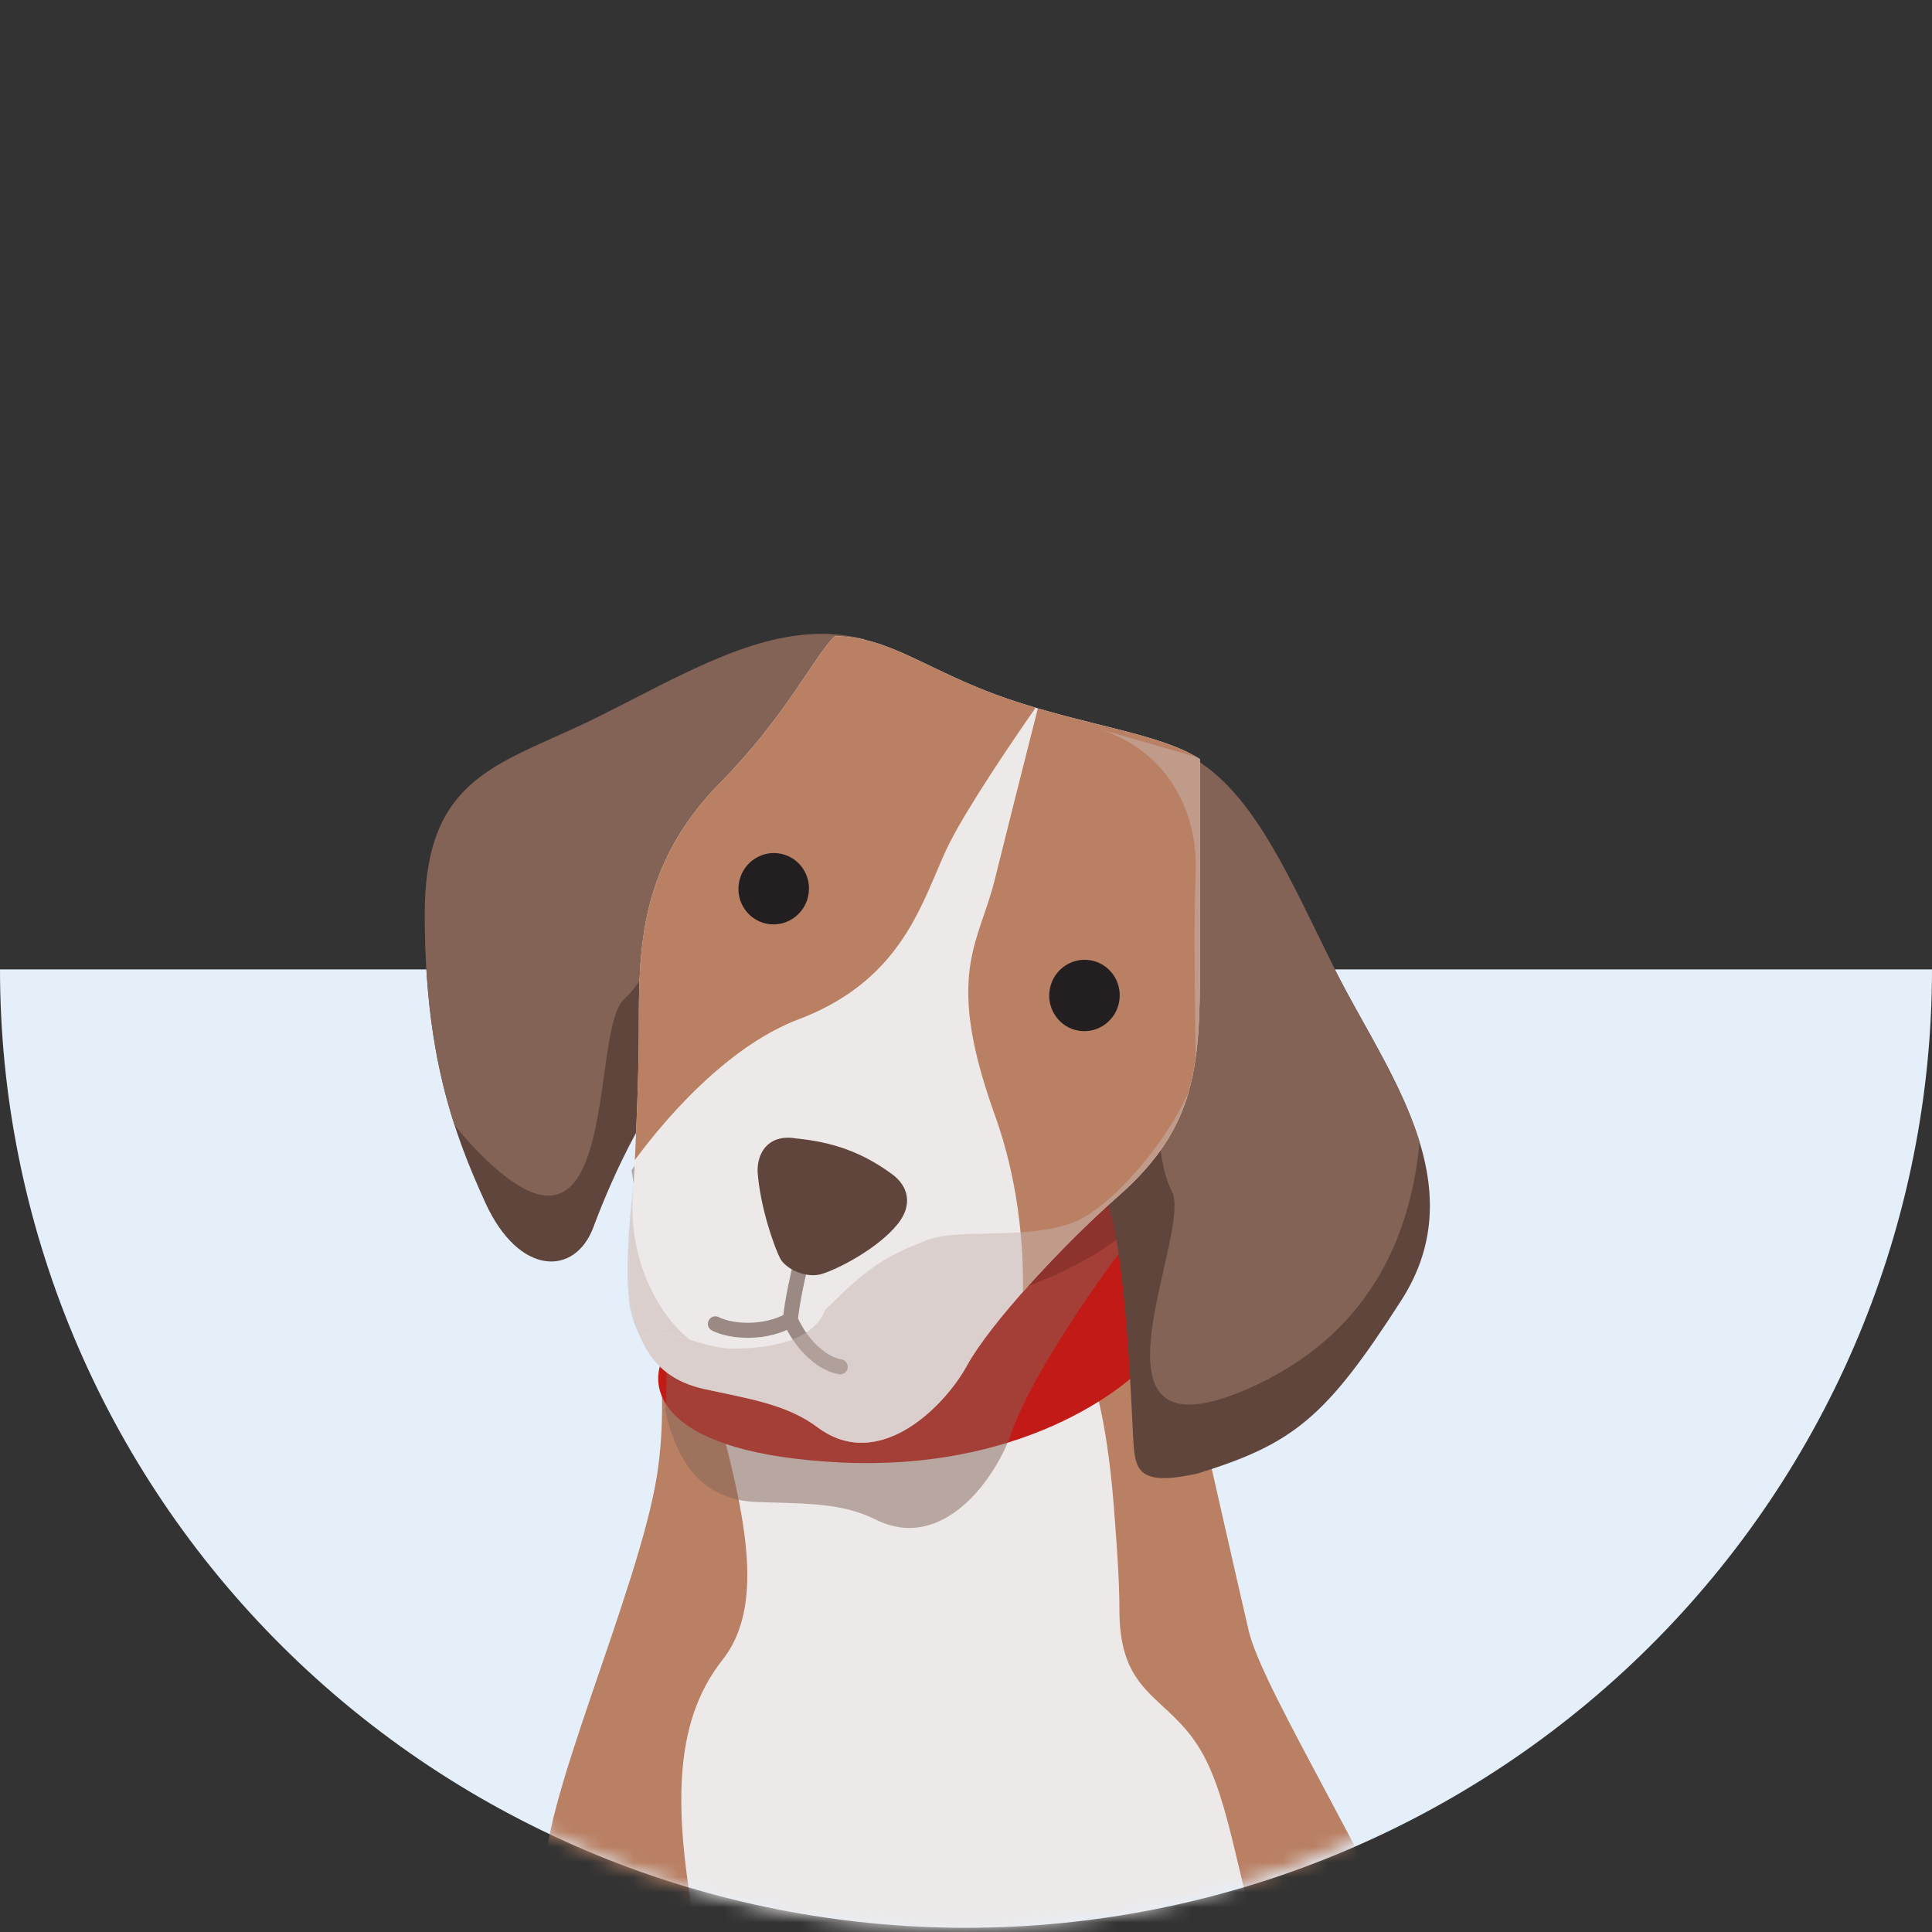 <?xml version="1.0" encoding="UTF-8"?>
<svg width="128px" height="128px" viewBox="0 0 128 128" version="1.1" xmlns="http://www.w3.org/2000/svg" xmlns:xlink="http://www.w3.org/1999/xlink">
    <rect x="0" y="0" width="128" height="128" fill="#333333" stroke="none"/>
    <title>B26AC921-4B4E-4F6A-9783-9902F375F6C4</title>
    <defs>
        <path d="M126.035,7.08011027e-15 C126.035,8.385 124.404,16.688 121.238,24.435 C118.071,32.182 113.429,39.221 107.578,45.15 C101.725,51.079 94.779,55.782 87.133,58.991 C79.487,62.199 71.293,63.851 63.017,63.851 C54.742,63.851 46.547,62.199 38.902,58.991 C31.256,55.782 24.309,51.079 18.457,45.15 C12.606,39.221 7.964,32.182 4.797,24.435 C1.63,16.688 3.12866201e-15,8.385 3.12866201e-15,7.08011027e-15 L63.017,7.08011027e-15 L126.035,7.08011027e-15 Z" id="path-1"></path>
    </defs>
    <g id="01_Basics_Icons_Illustrations/06_illustrations_128x128/Other/x01-dog" stroke="none" stroke-width="1" fill="none" fill-rule="evenodd">
        <polygon id="BG" fill-opacity="0" fill="#FFFFFF" points="0 128 128 128 128 0 0 0"></polygon>
        <g id="128x128_Meeple_Dog" transform="translate(0, 42)">
            <path d="M128,22.224 C128,30.563 126.345,38.819 123.128,46.523 C119.912,54.227 115.198,61.227 109.255,67.123 C103.312,73.019 96.257,77.696 88.492,80.887 C80.727,84.078 72.405,85.72 64,85.72 C55.596,85.72 47.273,84.078 39.508,80.887 C31.743,77.696 24.688,73.019 18.745,67.123 C12.802,61.227 8.088,54.227 4.872,46.523 C1.655,38.819 0,30.563 0,22.224 L64,22.224 L128,22.224 Z" id="Path" fill="#E4EFFA" fill-rule="nonzero"></path>
            <g id="Clipped" transform="translate(0.479, 21.867)">
                <mask id="mask-2" fill="white">
                    <use xlink:href="#path-1"></use>
                </mask>
                <g id="Path"></g>
                <g id="Group" mask="url(#mask-2)">
                    <g transform="translate(27.114, 4.816)">
                        <path d="M15.945,28.991 C16.895,22.827 15.549,15.989 14.757,13.341 L19.507,7.562 L49.67,7.562 L51.57,23.694 C52.441,27.546 54.373,36.069 55.133,39.344 C56.083,43.437 64.158,55.957 69.62,69.199 C73.99,79.793 79.199,108.605 81.258,121.687 L33.045,121.687 C28.353,121.687 26.103,120.57 25.112,119.471 C24.88,121.553 23.8,124.336 22.595,124.336 C20.932,124.336 17.607,124.817 14.757,124.336 C12.477,123.95 13.016,121.606 13.57,120.483 L8.582,120.483 C5.495,120.242 5.732,114.945 6.445,112.297 C7.157,109.648 -1.63,90.628 0.27,82.683 C1.79,76.326 8.503,72.811 11.67,71.847 C10.878,67.995 9.152,59.424 8.582,55.957 C7.87,51.623 14.757,36.695 15.945,28.991 Z" id="Path" fill="#B98063" fill-rule="nonzero"></path>
                        <path d="M18.894,21.14 C18.805,20.824 18.715,20.505 18.625,20.183 L24.778,7.562 L40.269,8.629 L41.253,12.924 C40.407,13.6 42.668,16.863 43.901,20.517 C45.036,22.358 45.837,26.431 46.2,31.118 C46.385,33.497 46.571,35.902 46.571,37.959 C46.571,41.71 47.913,42.949 49.456,44.375 C50.427,45.272 51.478,46.242 52.325,47.959 C53.27,49.875 53.858,52.359 54.508,55.099 C55.364,58.714 56.326,62.777 58.352,66.568 C60.738,71.033 59.682,81.355 58.889,89.105 C58.498,92.924 58.172,96.118 58.352,97.677 C58.416,98.22 58.489,98.881 58.574,99.635 C59.188,105.129 60.358,115.583 61.921,121.687 L33.045,121.687 C28.353,121.687 26.103,120.57 25.112,119.471 C25.103,119.552 25.093,119.634 25.081,119.715 C24.214,118.191 23.409,116.651 23.282,116.008 C23.162,115.4 22.989,113.56 22.787,111.406 C22.528,108.651 22.22,105.38 21.912,103.51 C21.621,101.736 22.649,98.386 23.634,95.181 C24.498,92.366 25.328,89.662 25.2,88.233 C25.065,86.718 23.851,81.859 22.462,76.294 C21.049,70.634 19.453,64.244 18.625,59.902 C16.981,51.292 16.981,45.459 20.269,41.293 C23.448,37.264 21.503,30.379 18.894,21.14 Z" id="Path" fill="#EDE9E8" fill-rule="nonzero"></path>
                        <path d="M49.115,20.861 C46.997,23.552 39.819,28.789 28.052,28.207 C16.285,27.625 15.317,23.41 16.303,21.375 L15.798,13.44 L49.45,9.923 L49.115,20.861 Z" id="Path" fill="#C21B17" fill-rule="nonzero"></path>
                        <path d="M49.115,10.938 C46.997,13.629 39.819,18.866 28.052,18.284 C16.285,17.702 15.317,13.487 16.303,11.452 L15.798,3.518 L49.45,-7.08011027e-15 L49.115,10.938 Z" id="Path" fill="#960002" fill-rule="nonzero"></path>
                        <g id="Group" opacity="0.5" style="mix-blend-mode: multiply;" stroke-width="1" fill="none" fill-rule="evenodd" transform="translate(14.247, 0.524)">
                            <path d="M35.768,8.219 L34.107,0 L4.046,2.478 L-7.08011027e-15,8.32 C0.09,8.846 0.18,9.407 0.272,9.996 C1.296,13.139 2.632,18.81 2.256,24.127 C2.252,24.178 2.248,24.23 2.244,24.281 C3.106,28.071 4.949,30.183 8.331,30.306 C8.732,30.32 9.125,30.331 9.509,30.342 C12.02,30.412 14.185,30.473 16.166,31.464 C20.677,33.72 24.192,28.639 25.195,25.654 C26.198,22.668 30,16.71 33.083,12.827 C34.372,11.204 35.231,9.705 35.768,8.219 Z" id="Path" fill="#846357"></path>
                        </g>
                    </g>
                </g>
            </g>
            <path d="M88.452,22.253 C85.175,15.686 82.719,9.572 77.804,7.609 C75.943,16.239 72.473,34.39 73.486,37.953 C74.752,42.407 74.975,52.37 75.124,53.956 C75.273,55.541 75.72,56.446 79.368,55.616 C85.697,53.654 87.856,51.918 92.845,44.143 C97.834,36.368 91.728,28.82 88.452,22.253 Z" id="Path" fill="#5F453B" fill-rule="nonzero"></path>
            <path d="M39.705,5.458 C46.132,2.244 51.536,-1.116 57.297,0.356 C54.869,8.393 49.328,25.02 46.587,27.237 C43.162,30.008 40.524,36.066 39.311,39.312 C38.099,42.557 34.391,42.568 32.16,37.694 C29.929,32.82 28.142,27.612 28.143,18.554 C28.143,9.206 33.278,8.673 39.705,5.458 Z" id="Path" fill="#5F453B" fill-rule="nonzero"></path>
            <path d="M30.115,32.537 C30.69,33.271 31.331,33.984 32.04,34.676 C38.388,40.873 39.294,34.416 40.027,29.193 C40.351,26.888 40.64,24.823 41.349,24.193 C43.202,22.548 44.735,18.135 45.269,16.135 L45.834,14.268 L47.368,14.67 L56.404,3.249 C56.734,2.204 57.034,1.229 57.298,0.357 C52.215,-0.942 47.41,1.52 41.935,4.325 C41.205,4.7 40.462,5.08 39.705,5.459 C38.683,5.97 37.694,6.413 36.753,6.835 C31.775,9.066 28.144,10.693 28.143,18.554 C28.143,24.57 28.931,28.888 30.115,32.537 Z" id="Path" fill="#846357" fill-rule="nonzero"></path>
            <path d="M94.047,33.649 C93.347,41.296 89.642,46.974 82.628,50.03 C74.495,53.572 75.937,47.213 77.104,42.07 C77.619,39.8 78.08,37.767 77.64,36.927 C76.492,34.731 76.623,30.062 76.833,28.001 L78.223,7.789 C82.298,9.666 84.652,14.488 87.322,19.958 C87.691,20.712 88.065,21.479 88.451,22.253 C89.004,23.362 89.639,24.5 90.287,25.663 C91.713,28.22 93.205,30.895 94.047,33.649 Z" id="Path" fill="#846357"></path>
            <path d="M79.497,8.297 C76.886,6.597 72.073,6.109 66.796,4.311 C61.52,2.513 58.98,0.156 55.305,0.156 C53.995,1.382 52.1,5.415 47.745,9.829 C42.326,15.323 42.326,20.894 42.326,26.144 L42.326,26.213 C42.326,29.892 42.051,35.543 41.748,40.754 C41.446,45.966 42.751,49.17 46.658,50.026 C49.614,50.673 52.119,51.031 54.167,52.563 C58.21,55.588 62.563,51.215 64.075,48.456 C65.587,45.697 70.377,40.512 74.094,37.241 C79.197,32.752 79.497,28.75 79.497,22.092 L79.497,8.297 Z" id="Path" fill="#EDE9E8" fill-rule="nonzero"></path>
            <path d="M68.612,4.888 C68.015,4.711 67.408,4.52 66.796,4.311 C64.726,3.606 63.078,2.815 61.617,2.113 C59.352,1.027 57.538,0.156 55.305,0.156 C54.817,0.612 54.249,1.456 53.503,2.564 C52.244,4.434 50.48,7.056 47.745,9.829 C42.325,15.323 42.325,20.894 42.325,26.144 L42.325,26.213 C42.325,28.517 42.218,31.593 42.062,34.852 C44.534,31.503 48.53,27.189 52.915,25.53 C58.855,23.281 60.625,19.117 62.031,15.809 C62.334,15.097 62.62,14.424 62.927,13.819 C64.101,11.505 66.829,7.442 68.612,4.888 Z M67.776,43.578 C67.822,40.189 67.401,36.015 65.911,31.873 C63.215,24.377 64.156,21.629 65.182,18.63 L65.182,18.63 C65.438,17.881 65.7,17.116 65.911,16.258 C66.601,13.462 67.89,8.364 68.761,4.932 C70.19,5.352 71.567,5.695 72.853,6.016 C75.604,6.701 77.941,7.284 79.497,8.296 L79.497,22.092 C79.497,28.75 79.196,32.752 74.094,37.241 C72.072,39.02 69.733,41.365 67.776,43.578 Z" id="Shape" fill="#B98063"></path>
            <path d="M50.733,19.185 C51.99,19.473 53.246,18.674 53.537,17.401 C53.829,16.128 53.045,14.862 51.787,14.574 C50.53,14.287 49.274,15.086 48.983,16.359 C48.692,17.632 49.475,18.898 50.733,19.185 Z" id="Oval" fill="#231F20" fill-rule="nonzero"></path>
            <path d="M71.498,26.292 C72.773,26.484 73.964,25.591 74.158,24.299 C74.353,23.007 73.476,21.804 72.201,21.613 C70.925,21.421 69.734,22.313 69.54,23.605 C69.346,24.897 70.222,26.1 71.498,26.292 Z" id="Oval" fill="#231F20" fill-rule="nonzero"></path>
            <path d="M53.17,41.235 C52.946,42.126 52.471,44.213 52.365,45.434 M52.365,45.434 C53.003,46.918 54.324,48.319 55.668,48.558 M52.365,45.434 C50.783,46.37 48.502,46.273 47.397,45.708" id="Shape" stroke="#9B8A84" stroke-width="0.996" stroke-linecap="round"></path>
            <path d="M54.454,42.402 C53.397,42.727 52.036,42.057 51.68,41.36 C51.323,40.662 50.365,38.036 50.192,35.626 C50.167,34.137 51.119,33.134 52.742,33.424 C55.181,33.666 57.116,34.336 59.102,35.792 C60.235,36.622 60.447,37.87 59.495,39.068 C58.18,40.725 55.51,42.078 54.454,42.402 Z" id="Path" fill="#5F453B" fill-rule="nonzero"></path>
            <g id="Group" opacity="0.5" style="mix-blend-mode: multiply;" transform="translate(41.576, 6.289)" fill="#C7B5AF" fill-rule="nonzero">
                <path d="M37.712,1.876 C37.784,1.919 37.854,1.963 37.922,2.007 L37.922,15.803 C37.922,18.076 37.887,20.04 37.638,21.819 C37.635,21.141 37.624,20.3 37.612,19.358 C37.574,16.459 37.525,12.6 37.639,9.576 C37.799,5.356 35.718,1.461 31.236,0 L37.712,1.876 Z" id="Path"></path>
                <path d="M0.858,40.314 C1.497,39.678 2.792,40.07 4.173,40.488 C2.796,39.544 -0.307,35.769 0.44,29.889 C0.21,31.567 -0.181,35.478 0.095,37.705 C0.095,38.624 0.604,39.827 0.858,40.314 Z" id="Path"></path>
                <path d="M0.858,40.314 C1.604,42.112 2.959,43.271 5.083,43.737 C5.475,43.822 5.86,43.903 6.236,43.982 C8.696,44.5 10.816,44.945 12.592,46.274 C16.635,49.299 20.988,44.926 22.5,42.167 C24.012,39.408 28.802,34.223 32.519,30.952 C35.135,28.651 36.489,26.477 37.187,24.009 C35.889,27.121 32.065,31.855 29.314,32.784 C27.642,33.349 25.772,33.392 24.018,33.433 C22.247,33.474 20.669,33.456 19.462,34.027 C16.416,35.176 15.095,36.531 13.083,38.509 C12.283,40.619 9.303,41.061 6.901,41.061 C6.069,41.061 5.101,40.769 4.173,40.488 C2.792,40.07 1.497,39.678 0.858,40.314 Z" id="Path"></path>
            </g>
        </g>
    </g>
</svg>